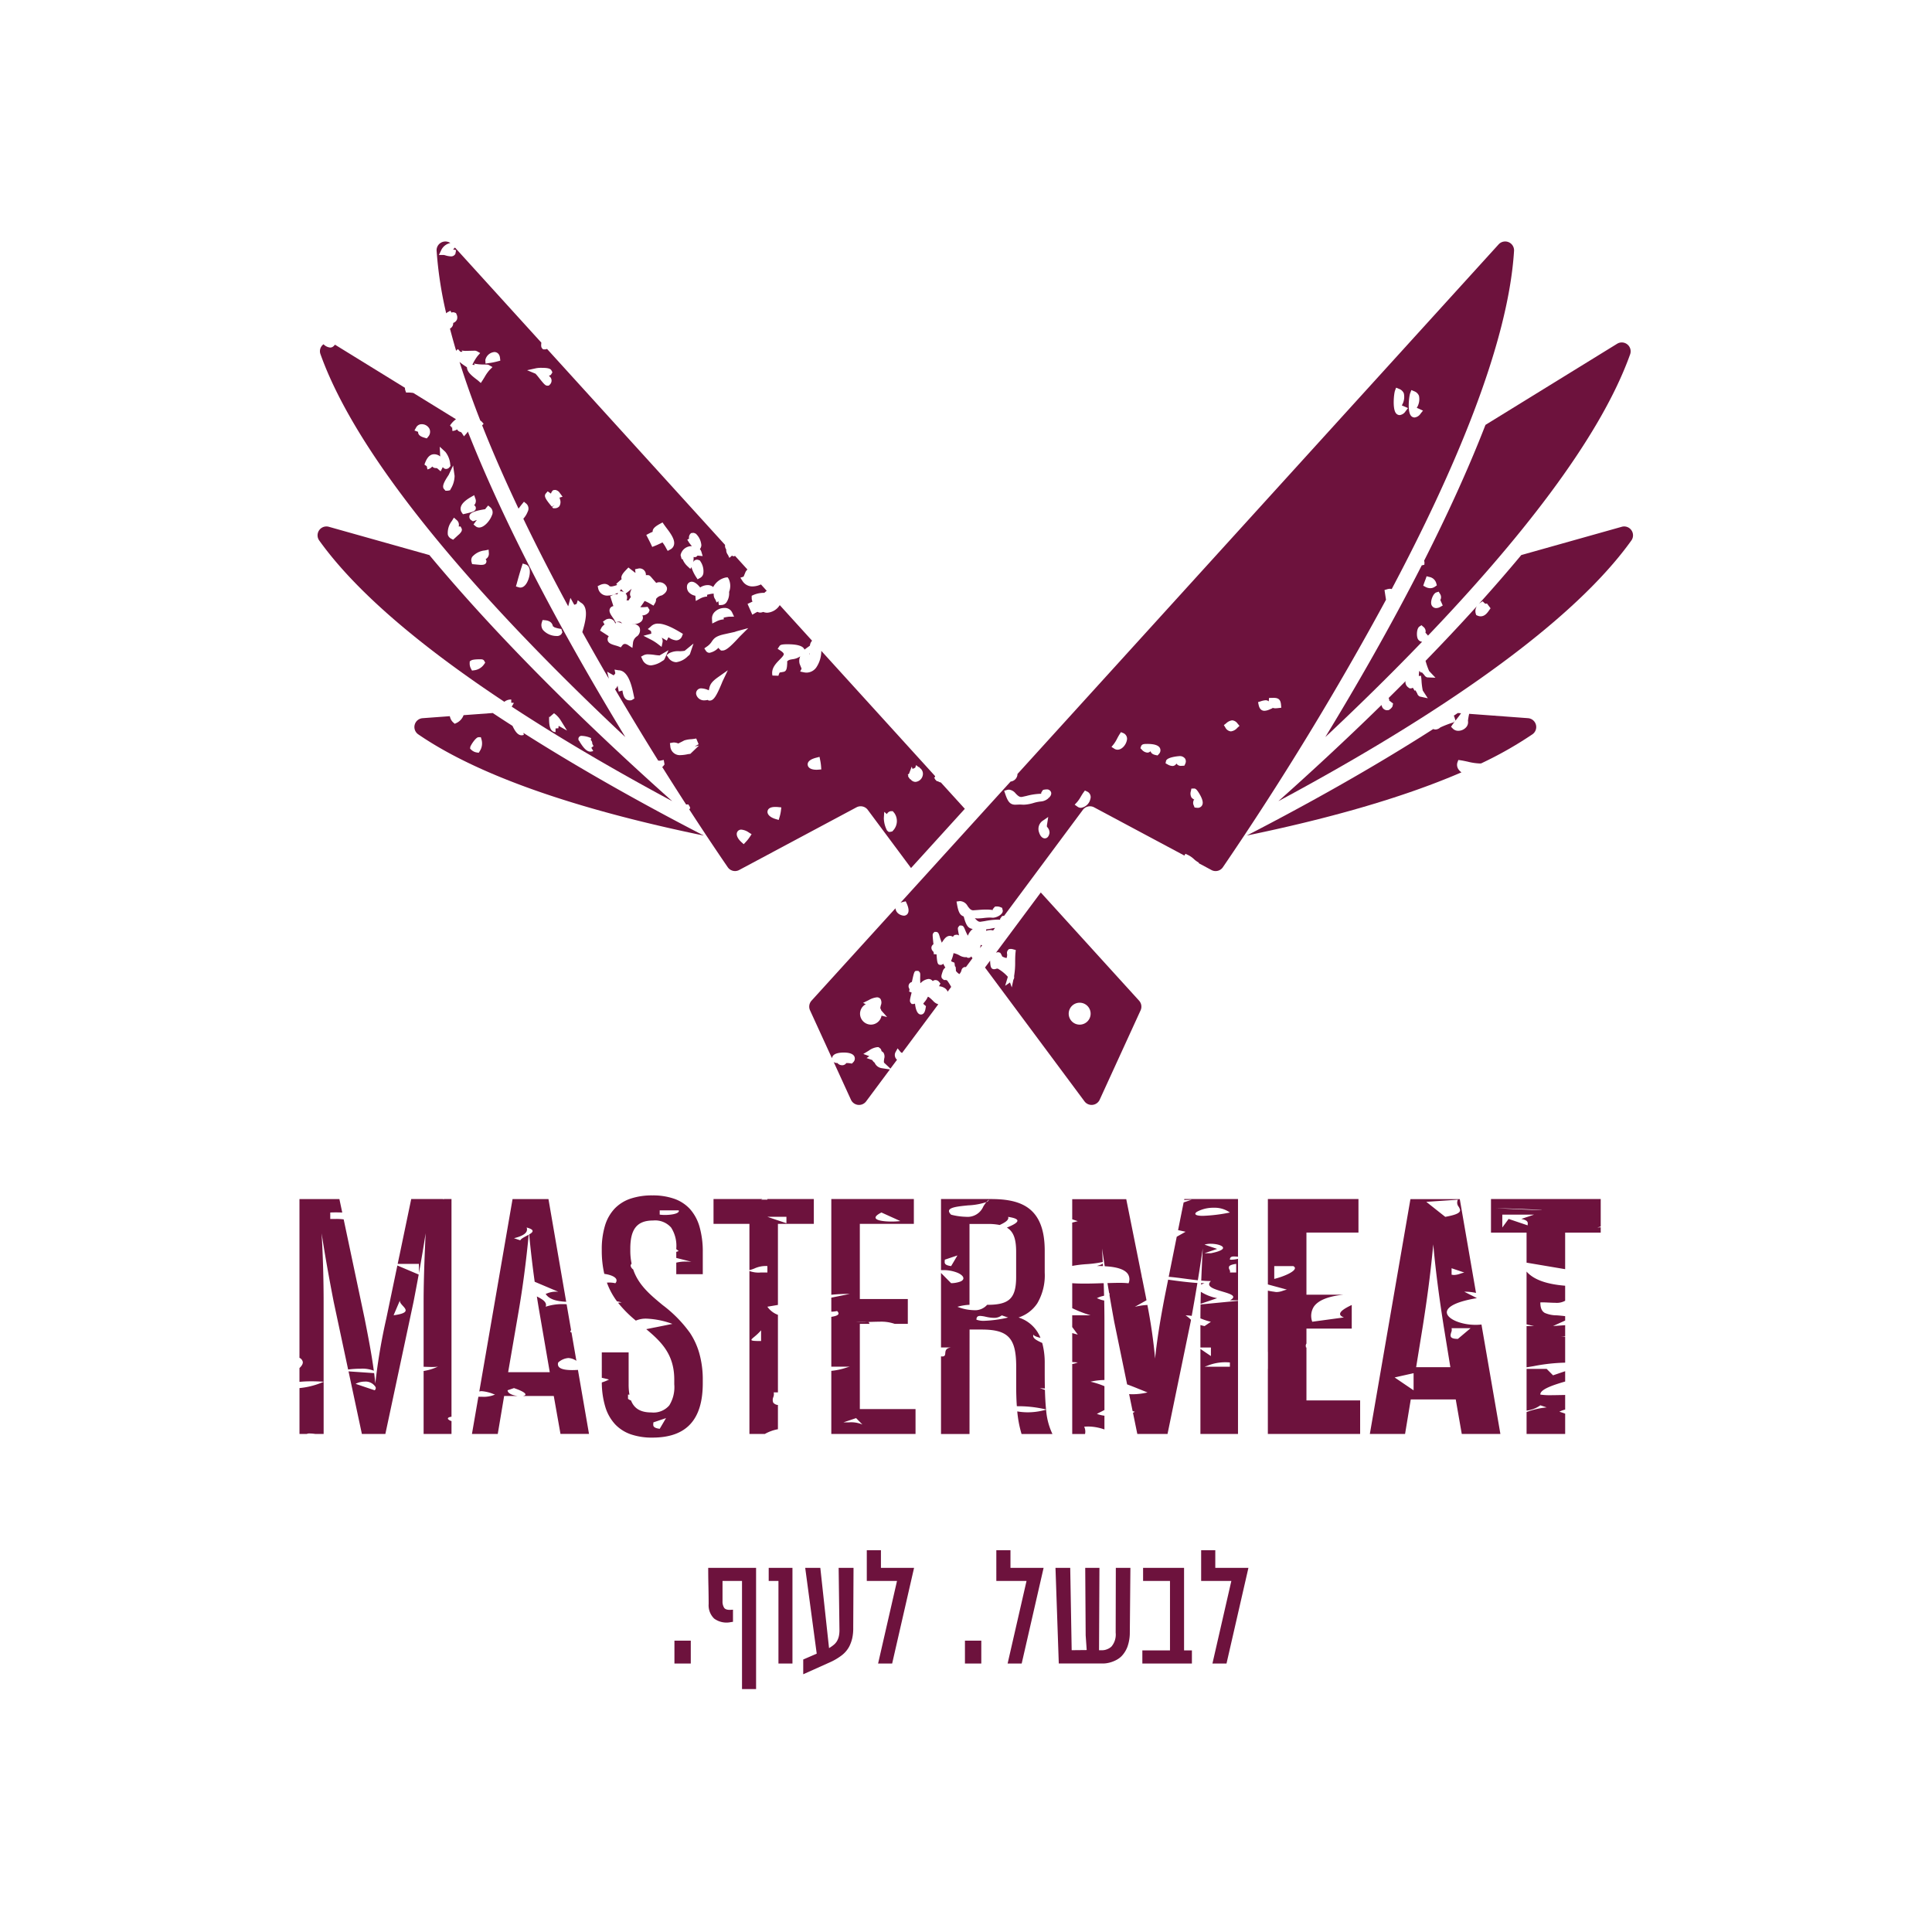 <svg xmlns="http://www.w3.org/2000/svg" xmlns:xlink="http://www.w3.org/1999/xlink" width="400" height="400" viewBox="0 0 400 400">
  <defs>
    <clipPath id="clip-mastermeat">
      <rect width="400" height="400"/>
    </clipPath>
  </defs>
  <g id="mastermeat" clip-path="url(#clip-mastermeat)">
    <g id="Group_56080" data-name="Group 56080" transform="translate(-138.312 -399)">
      <g id="Group_7673" data-name="Group 7673" transform="translate(200.313 449)">
        <g id="Group_186" data-name="Group 186" transform="translate(0 0)">
          <g id="Group_183" data-name="Group 183" transform="translate(0 0)">
            <g id="Group_187" data-name="Group 187">
              <path id="Path_308" data-name="Path 308" d="M444.037,631.238h0c-.239-.007-.489-.011-.743-.011-.168,0-.343,0-.519,0,.1-.034.2-.068.3-.1a3.3,3.3,0,0,0,.935-.4c.007.147.014.292.021.438l0,.066ZM525.4,619.258h0c5.894.294,8.7.4,9.353.4a.594.594,0,0,0,.151-.008c0-.046-4.716-.3-9.5-.392m1.309,1.33v2.661c.445-.592.881-1.186,1.3-1.761l.008-.01,2.215.748.08.026,1.643.556c0-.062.006-.125.013-.191.04-.4.085-.857-1.322-1.14l1.113-.376.109-.037.014,0c.457-.155.929-.314,1.394-.472Zm13.013,11.292h0l-2.6-.438-5.39-.91v-6.225H524.37v-6.946h22.718v5.7l-.438.118-.27.073c.244-.011.482-.023.708-.039v1.1h-7.364v7.573Zm-75.373,3.206h0c0-.109.008-.218.011-.328.231.01.466.018.7.024a4.277,4.277,0,0,0-.71.3Zm2.644-15.921a7.08,7.08,0,0,0-3.511.837c-.25.17-.36.331-.319.466.073.239.623.372,1.546.372a33.327,33.327,0,0,0,5.6-.691,5.416,5.416,0,0,0-3.315-.984m-.638,7.456a4.171,4.171,0,0,0-1.3.179c.9.307,1.758.6,2.619.883l-1.062.363-.033.012-.023.008c-.49.168-1,.342-1.5.513h1.321c1.659-.326,2.55-.727,2.512-1.13-.048-.488-1.375-.828-2.538-.828m5.263,4.165c-.842.108-1.321.284-1.467.54a.729.729,0,0,0,.079.65c.093.214.18.416.078.589h1.309Zm.37,7.546H470.31c.491-.266.718-.5.695-.723-.046-.443-1.106-.757-2.226-1.09-1.275-.378-2.594-.771-2.748-1.4-.058-.242.057-.5.352-.78-.608,0-1.263-.031-2-.093.09-2.35.209-4.689.313-6.668-.329,2.266-.661,4.425-1.017,6.6-.885-.091-1.788-.21-2.661-.327-1.186-.157-2.305-.307-3.374-.387l1.665-8.3.034-.019,1.795-1.008c-.589-.134-1.1-.245-1.554-.341l1.151-5.733c.544-.184,1.126-.38,1.7-.578-.481.04-.924.061-1.315.061-.095,0-.189,0-.28,0l.036-.183h11.116V629.31h0l-.051-.005c-.281-.029-.546-.057-.777-.057-.419,0-.847.078-.847.653a2.451,2.451,0,0,0,.322.019,6.2,6.2,0,0,0,1.357-.187v8.6Zm-7.746.72h0c.014-.809.034-1.644.059-2.483a9.686,9.686,0,0,0,3.378,1.315c-.756.258-1.523.519-2.265.771l-.024.008-1.147.39ZM531.735,652.2h0V643.66h.208c.215,0,.427,0,.652,0s.455,0,.684,0l-1.544-.351V632.377c1.448,1.651,4.061,2.609,7.989,2.93v3.114a3.574,3.574,0,0,1-2.063.421c-.436,0-.9-.025-1.318-.045h-.029c-.438-.022-.851-.043-1.238-.043-.182,0-.341,0-.488.014,0,1.127.284,1.8.921,2.17a6.252,6.252,0,0,0,2.516.5c.511.041,1.089.089,1.7.172v.906c-.937.423-1.757.795-2.507,1.136l2.209-.152.3-.02v2.278a6.855,6.855,0,0,1-1.2.106h1.2v5.372a38.153,38.153,0,0,0-6.472.711c-.5.083-1.008.171-1.517.251Zm-254.057,3h0v-2.844c.506-.484.732-.9.69-1.273a1.211,1.211,0,0,0-.69-.849v-32.87h8.267l.591,2.795c-.4-.023-.83-.035-1.276-.035-.386,0-.792.009-1.206.027v1.33h.056c.17,0,.346,0,.516,0,.2,0,.41,0,.619,0a10.918,10.918,0,0,1,1.587.092l4.323,20.462.081.411c.64,3.253,1.367,6.942,1.836,10.463a6.385,6.385,0,0,0-2.729-.421,19.9,19.9,0,0,0-2.589.169l-2.991-14.025c-1.087-5.6-1.9-10.24-2.5-14.172.269,4.438.416,9.5.416,14.241v16.48c-.6-.038-1.521-.083-2.537-.083a23.976,23.976,0,0,0-2.464.112Zm20.809-16.866-.029.068c-.427.992-.867,2.016-1.291,3.026,1.539-.208,2.324-.489,2.469-.889.119-.33-.209-.691-.558-1.073s-.7-.77-.591-1.133m-7.332,16.826a4.081,4.081,0,0,0-1.853.463c1.226.419,2.514.854,3.939,1.33a.559.559,0,0,0,.194-.659,2.41,2.41,0,0,0-2.28-1.134m4.309,10.834H290.6l-2.762-12.953,3.951.27,1.349.092c.1.758.177,1.488.241,2.17a121.454,121.454,0,0,1,2.293-13.547l2.274-10.907c1.557.662,3,1.274,4.416,1.872-.324,1.775-.671,3.617-1.062,5.633Zm13.685,0h-5.766V652.962a10.993,10.993,0,0,0,2.627-.759c.146-.058.261-.1.343-.132a10.6,10.6,0,0,1-1.183.058c-.361,0-.727-.012-1.049-.022h-.016c-.239-.008-.485-.016-.723-.019v-13.4c0-4.68.215-9.8.417-14.241-.379,2.5-.832,5.191-1.385,8.237v-1.9h-4.4l.377-1.81.1.043-.091-.061,2.417-11.6h6.557c.094.039.2.084.293.126a.391.391,0,0,1-.158-.126h1.645v45.075c-.525.066-.687.2-.731.3a.2.2,0,0,0,.038.208,1.389,1.389,0,0,0,.694.385v2.661Zm65.411-44.953h0c1.167.4,2.419.822,3.939,1.329v-1.33Zm-1.31,23.5h0a11.03,11.03,0,0,1-1.406,1.347c-.38.318-.632.529-.585.661.058.161.542.212,1.991.212Zm.8,21.456h-3.213V632.26a5.469,5.469,0,0,0,2.321.312c.225,0,.457,0,.68-.005h.005c.233,0,.475,0,.714,0v-1.331c-.125-.007-.251-.01-.376-.01a5.551,5.551,0,0,0-2.28.5,6.848,6.848,0,0,1-1.064.356V622.5h-7.433v-5.141H373.55l-.276.115-.025.01h1.309c0-.045,0-.088,0-.126h9.614V622.5h-7.433v16.783l-2.186.37a4.61,4.61,0,0,0,2.186,1.682v16.054h-.877a1.709,1.709,0,0,1-.077.981,1.46,1.46,0,0,0-.014,1.141,1.368,1.368,0,0,0,.967.489v5.017a8.707,8.707,0,0,0-2.693.971m24.127-45.842c-.876.44-1.283.817-1.211,1.123.132.554,1.8.752,3.312.752a14.791,14.791,0,0,0,1.813-.1l-1.81-.82-.04-.018-2.063-.933m-5.248,22.615h0c.449.043.951.064,1.535.064.281,0,.582-.005.918-.015-.812-.012-1.639-.031-2.439-.049Zm-1.44,20.829a5.917,5.917,0,0,1,2.749.451c-.325-.323-.645-.651-.955-.969l-.354-.361-1.336.451-.011,0q-.64.215-1.281.433l.079,0h.019c.155,0,.31,0,.474,0,.2,0,.408,0,.616,0m13.737,2.4H387.79V652.933a14.223,14.223,0,0,0,3.136-.672c.32-.1.573-.171.7-.191H387.79V641.752c.667-.109,1.364-.264,1.474-.6.055-.167-.035-.366-.273-.605a6.764,6.764,0,0,1-1.2.136v-2.906l1.4-.282.632-.128,1.8-.363h-.04a34.3,34.3,0,0,0-3.792.175V617.361h17.09V622.5H393.695v15.561h9.935V643.2h-2.724a8.493,8.493,0,0,0-3.118-.444c-.533,0-1.091.018-1.632.035h-.015l-.582.018a.066.066,0,0,0-.006-.029.05.05,0,0,1-.005-.021l-.047.016a.966.966,0,0,1-.117.034h.176a.878.878,0,0,0,.166.391h-2.03V660.85h11.532v5.14Zm15.238-48.5a2.536,2.536,0,0,0-.574.5,13.982,13.982,0,0,1-3.762.672c-1.912.19-3.718.369-3.949,1.029-.086.246.051.538.418.9a13.509,13.509,0,0,0,3.078.437,3.541,3.541,0,0,0,3.58-2.105,6.461,6.461,0,0,1,.634-.929,1.082,1.082,0,0,0,.574-.5m-6.556,11.531-.7.239-.013,0c-.623.211-1.267.429-1.9.64,0,.082-.007.165-.015.245-.041.46-.081.9,1.323,1.086.375-.624.747-1.257,1.107-1.87l.006-.01Zm2.5-6.516v16.74a10.42,10.42,0,0,0-2.5.412,9.932,9.932,0,0,0,3.373.7,3.334,3.334,0,0,0,2.778-1.11h.1c2.321,0,3.745-.375,4.62-1.216.889-.856,1.285-2.259,1.285-4.551v-5.21c0-2.718-.575-4.215-1.923-5.006,1.112-.465,2.241-1,2.184-1.458-.04-.327-.671-.577-1.925-.766.254.647-.685,1.19-1.737,1.681a12.136,12.136,0,0,0-2.5-.216Zm2.2,19.039c-.528,0-.764.241-.764.783a4.36,4.36,0,0,0,1.615.231,25.387,25.387,0,0,0,4.942-.679c-.483-.163-.9-.306-1.31-.449a2.572,2.572,0,0,1-1.657.515,7.8,7.8,0,0,1-1.545-.2l-.147-.031a6.205,6.205,0,0,0-1.134-.169m-2.2,24.45h-5.9V649.934a2.026,2.026,0,0,0,.261.019c.565,0,.592-.321.624-.695.039-.46.087-1.032,1.207-1.173h-2.092V632.664l.781.79c.4.41.864.874,1.31,1.327a5.651,5.651,0,0,0,1.955-.353c.391-.174.594-.407.589-.671-.008-.384-.46-.806-1.206-1.129a7.809,7.809,0,0,0-3.016-.553c-.136,0-.275,0-.413.008V617.361H420.72c2.455,0,5.563.208,7.816,1.832,2.314,1.668,3.439,4.568,3.439,8.866v4.516a11.44,11.44,0,0,1-1.537,6.374,7.372,7.372,0,0,1-3.882,2.935,7.18,7.18,0,0,1,4.54,4.218c-.923-.228-1.382-.443-1.445-.678a.579.579,0,0,0-.034.464c.172.478.969.871,1.842,1.265a15.687,15.687,0,0,1,.516,4.247v1.946c0,1.185.012,2.278.035,3.246l-1.05-.09c.178.06.374.133.582.21l.011,0c.149.056.3.112.465.17.044,1.613.121,2.937.237,4.047a24.426,24.426,0,0,0-5.762-.672l-.291-.012c-.087-1.216-.132-2.58-.132-4.053v-4.1c0-3.117-.446-4.932-1.493-6.07s-2.752-1.641-5.662-1.641h-2.5Zm17.159,0H427.18v0a23.75,23.75,0,0,1-.889-4.679,13.25,13.25,0,0,0,2.2.188h.005a13.7,13.7,0,0,0,3.764-.548,14.032,14.032,0,0,0,1.316,5.042Zm6.753,0H437.67V651.528a4.927,4.927,0,0,0,1.155-.341l-1.155-.079v-5.993c.133.035.265.072.405.112h0c.235.067.477.136.747.2l-.19-.259c-.314-.428-.638-.871-.965-1.307v-2.432h3.784l-.1-.033a25.3,25.3,0,0,1-3.681-1.44v-5.17c.732.054,1.566.08,2.549.08,1.218,0,2.481-.039,3.777-.084l.048,0,.142,0c.033.914.059,1.76.081,2.585-.1.031-.2.06-.307.09l-.016,0a4.824,4.824,0,0,0-1.171.433c.125.042.249.093.38.145a4.385,4.385,0,0,0,1.137.334c.033,1.518.049,2.965.049,4.426v12.035a13.231,13.231,0,0,0-2.886.349,16.706,16.706,0,0,1,2.886.931v4.931c-.58.295-1.077.547-1.565.8a6.964,6.964,0,0,0,1.565.38v2.848a10.339,10.339,0,0,0-3.294-.613c-.291,0-.594.015-.9.044a2.278,2.278,0,0,1,.178,1.5m17.077,0h-6.253l-.9-4.387a3,3,0,0,0,.384-.222c-.169-.041-.317-.08-.455-.119l-.726-3.525c.247.019.5.03.766.03a13.834,13.834,0,0,0,3.044-.376c-.556-.219-1.081-.433-1.59-.64l-.011,0c-.92-.374-1.79-.728-2.624-1.023l-2.678-13c-.364-2-.679-3.778-.962-5.424v-.5a.42.42,0,0,1-.069.092c-.136-.793-.253-1.494-.36-2.141.768-.025,1.654-.052,2.447-.052a16.318,16.318,0,0,1,1.921.088,2.035,2.035,0,0,0-.132-1.9c-.639-.958-2.252-1.5-4.8-1.624-.191-1.232-.371-2.435-.551-3.68.065,1.243.106,2.055.142,2.8a24.488,24.488,0,0,1-3.4.447,25.32,25.32,0,0,0-2.928.362v-8.97l1.155-.293-.5-.167-.652-.218v-4.173h11.186l3.228,16.084c-.042,0-.086,0-.134.005l.146.051.79,3.937.164.857-.357.2-.048.027c-.66.372-1.342.755-2.015,1.133a13.642,13.642,0,0,1,2.381-.373l.22-.024a111,111,0,0,1,1.6,11.1c.447-4.538,1.364-9.547,2.015-12.921l.684-3.407c1.954.274,4.031.552,6.061.685-.351,2.127-.726,4.292-1.18,6.814a7.566,7.566,0,0,0-1.273-.1,5.717,5.717,0,0,1,.98.771l.148.137-.069.384Zm11.9-14.848a9.82,9.82,0,0,0-3.659.726c-.2.07-.384.138-.577.2h5.249v-.883c-.346-.03-.687-.045-1.012-.045m2.691,14.848h-7.781v-17.6q.419.281.834.564l.02.014c.431.292.875.594,1.321.893v-1.771h-2.175v-4.651c.255.079.542.153.853.219l.455-.307,0,0c.282-.191.574-.389.864-.581a13.183,13.183,0,0,1-1.92-.615l-.02-.007-.233-.089c0-.958.014-1.929.031-2.884,2.558-.25,5.142-.5,7.64-.736l.109-.01Zm7.506-34.758h0v2.659c2.04-.513,4.2-1.473,4.277-2.192.02-.182-.1-.34-.35-.467Zm17.782,34.758H478.172V652.516h.015v-3.549l0,.012c0,.011-.007.021-.012.031V636.324a12.945,12.945,0,0,0,1.324.229,2.372,2.372,0,0,0,.531.061,4.053,4.053,0,0,0,1.27-.267c.256-.083.522-.169.818-.235-1.141-.311-2.394-.651-3.942-1.069V618.369h.015l-.015-.01v-1h18.757v6.946H486.162V637.16h7.694c-3.191.329-5.266,1.169-6.168,2.494a3.555,3.555,0,0,0-.327,3.108l3.113-.421.153-.021,3.291-.446c-.515-.194-.782-.432-.792-.7-.019-.494.771-1.109,2.415-1.88v4.886h-9.378v3.1a.763.763,0,0,0-.123.62,1.894,1.894,0,0,1,.013.193h.11v10.958h11.115v6.946Zm42.447,0h-7.989v-4.536a16.043,16.043,0,0,1,4.162-.961l-.66-.22-.649-.215a6.115,6.115,0,0,1-2.853,1.1v-8.637H535.9c.29.289.581.583.863.868l0,0,.456.461,2.507-.852v2.137c-2.6.75-5.239,1.659-5.136,2.705a13.572,13.572,0,0,0,2.153.124c.573,0,1.187-.013,1.836-.026l.078,0c.36-.007.713-.015,1.069-.021v3.028l-.026.008a4.809,4.809,0,0,0-1.172.432c.421.115.824.261,1.2.4v4.207Zm-260.544,0h-1.5v-9.5a16.215,16.215,0,0,0,5-1.3v10.8h-1.718a8.78,8.78,0,0,0-1.162-.1,1.349,1.349,0,0,0-.62.1m39.555,0h-5.349l1.332-7.706h.077c.2,0,.411,0,.621,0a5.892,5.892,0,0,0,2.74-.451l-.328-.115-.007,0a8.168,8.168,0,0,0-2.414-.588,1.751,1.751,0,0,0-.5.065l6.886-39.837h7.434L332.9,638.63c-2.263-.105-3.613-.623-4.251-1.629.1-.033.193-.068.287-.1a4.88,4.88,0,0,1,1.845-.366c.155,0,.318.007.485.02l-1.753-.741-.726-.308-2.408-1.019c-.437-3.129-.821-6.425-1.144-9.795.349-.2.745-.472.709-.742s-.438-.484-1.235-.7a1.031,1.031,0,0,1-.037.874c-.294.551-1.162,1-2.58,1.345.312.109.618.211.941.319l.008,0,.359.121c.116-.3.7-.608,1.259-.905l0,0c.162-.085.328-.174.482-.26-.54,5.638-1.229,10.858-2.105,15.961l-2.154,12.5H329.5l-2.153-12.5c-.181-1.051-.355-2.119-.519-3.174,1.081.533,2.2,1.182,1.821,2.125a10.872,10.872,0,0,1,3.483-.542c.282,0,.57.009.856.029l.93,5.383a.312.312,0,0,0-.145.215.32.32,0,0,0,.112.237l.054-.012.053-.012,1.021,5.9a3.285,3.285,0,0,0-1.649-.578,3.543,3.543,0,0,0-2.1.908.92.92,0,0,0,.074.872c.342.479,1.287.721,2.807.721h0c.361,0,.761-.014,1.188-.041l2.291,13.251h-5.905l-1.39-7.849H323.9c.351-.051.552-.159.566-.306.018-.188-.268-.611-2.375-1.332l-.5.171c-.268.092-.544.187-.82.276,0,.666,1.061,1.078,2.114,1.191h-2.831l-1.32,7.849Zm198.789-48.5h0c-1.054.072-2.119.144-3.149.212l-3.4.229.8.637c.97.769,2.07,1.641,3.125,2.471,1.87-.337,2.8-.687,3.012-1.139.139-.295-.038-.609-.226-.942a1.326,1.326,0,0,1-.169-1.469m-1.308,14.192v1.331a2.423,2.423,0,0,0,.534.061,4.01,4.01,0,0,0,1.272-.27c.257-.084.524-.171.824-.238l-.77-.259-.5-.168c-.42-.142-.9-.3-1.361-.457m0,12.409a1.393,1.393,0,0,1-.082.872c-.1.352-.213.715-.021.972s.65.374,1.411.374c1.026-.864,1.862-1.569,2.631-2.219Zm-3.795-17.348h0c-.607,6.607-1.394,12.018-2.154,16.881l-1.389,8.545h7.086l-1.39-8.545c-.76-4.867-1.547-10.281-2.153-16.881Zm-4.07,26.666c-1.163.26-2.54.567-3.927.882,1.44.979,2.658,1.807,3.927,2.662Zm17.965,12.586h-7.989l-1.251-7.155h-9.309l-1.181,7.155h-7.294l1.179-6.823h0l0,0,7.226-41.8H517.91L521.27,636.8a10.079,10.079,0,0,0-2.424-.25c.451.23.907.462,1.349.686l.006,0,.036.018q.612.311,1.218.619v0c-5.556.943-6.284,2.295-6.223,3.017.111,1.318,2.948,2.517,5.953,2.518a10.334,10.334,0,0,0,1.215-.07l3.914,22.642ZM352.261,619.706h0v.882a8.287,8.287,0,0,0,1.1.068c1.145,0,2.513-.2,2.808-.65a.3.3,0,0,0,.027-.3Zm1.308,43.007c-.579.2-1.188.4-1.726.587l-.049.016-.844.285c0,.08-.007.161-.013.239-.04.466-.077.906,1.324,1.092.427-.712.845-1.426,1.308-2.219m-2.807,4.042a13.508,13.508,0,0,1-4.449-.67,8.162,8.162,0,0,1-3.264-2.07,9.2,9.2,0,0,1-2.029-3.555,17.711,17.711,0,0,1-.745-5.128,9.1,9.1,0,0,0,1.491-.6c-.518-.141-1.02-.262-1.494-.36V652.1l.185-.028c-.04,0-.1.012-.185.026v-2.987h5.557v6.6A12.119,12.119,0,0,0,346,657.87c-.109-.009-.208-.019-.3-.032v.882a1.857,1.857,0,0,0,.623.346c.659,1.691,2,2.479,4.228,2.479a4.307,4.307,0,0,0,3.691-1.459,7.143,7.143,0,0,0,1.034-4.377v-.973c0-5.176-2.629-7.788-5.8-10.435l1.6-.323.209-.042.024,0c1.174-.236,2.387-.481,3.58-.725a17.531,17.531,0,0,0-5.367-1.089,5.263,5.263,0,0,0-2.2.408,24.847,24.847,0,0,1-3.686-3.7c.256-.022.509-.04.754-.054a6.65,6.65,0,0,0-.976-.239,15.023,15.023,0,0,1-2.083-3.869c.166-.013.329-.02.484-.02a5.554,5.554,0,0,1,1.253.142.763.763,0,0,0,.223-.79c-.2-.526-1.154-.965-2.5-1.146a21.237,21.237,0,0,1-.524-4.855v-.139a16.827,16.827,0,0,1,.672-5.011,8.885,8.885,0,0,1,1.994-3.507,8.171,8.171,0,0,1,3.284-2.061,13.94,13.94,0,0,1,4.541-.674,13.364,13.364,0,0,1,4.471.683A8.043,8.043,0,0,1,358.5,619.4a9.336,9.336,0,0,1,2,3.672,18.665,18.665,0,0,1,.68,5.333v4.515h-5.488v-2.391a8.062,8.062,0,0,1,2.041-.221c.338,0,.7.013,1.091.039-.945-.242-1.864-.474-3.132-.795V628.3c.19-.065.355-.12.5-.168-.152-.128-.322-.262-.5-.4v-.092a7,7,0,0,0-1.068-4.377,4.393,4.393,0,0,0-3.725-1.459c-3.311,0-4.724,1.745-4.724,5.835v.417a12.837,12.837,0,0,0,.271,2.689.558.558,0,0,0-.2.427,1.185,1.185,0,0,0,.525.765c1.095,3.238,3.537,5.257,6.122,7.393a26.536,26.536,0,0,1,5.64,5.748,15.065,15.065,0,0,1,1.912,4.162,20.052,20.052,0,0,1,.733,5.632v.625c0,7.573-3.409,11.255-10.421,11.255" transform="translate(-277.678 -419.112)" fill="#6d123d"/>
              <path id="Path_309" data-name="Path 309" d="M528.148,521.666l0-.015-.164-.011Z" transform="translate(-396.247 -374.131)" fill="#6d123d"/>
              <path id="Path_310" data-name="Path 310" d="M518.439,536.648l-.108-.045.1.055Z" transform="translate(-391.676 -381.219)" fill="#6d123d"/>
              <path id="Path_311" data-name="Path 311" d="M521.321,351.618a1.318,1.318,0,0,1-.008.208,1.6,1.6,0,0,1-1.409,1.35l-22.781,25.077a4.893,4.893,0,0,1,.555-.168l.515-.116.216.481c.417.928.48,1.625.193,2.068a.928.928,0,0,1-.8.425,2.1,2.1,0,0,1-1.111-.417,1.555,1.555,0,0,1-.623-1.111l-17.376,19.125a1.844,1.844,0,0,0-.31,2.005l4.54,9.918A1.1,1.1,0,0,1,483.1,410c.406-.626,1.6-.719,2.274-.719.838,0,1.9.149,2.206.857a1.049,1.049,0,0,1-.294,1.185l-.231.246-.335-.052a4.923,4.923,0,0,0-.809-.063h-.023a.971.971,0,0,1-.876.451,1.229,1.229,0,0,1-.965-.455h-.071a1.211,1.211,0,0,1-.693-.2l3.57,7.805a1.839,1.839,0,0,0,3.1.391l4.961-6.668-1.711-.265a1.884,1.884,0,0,1-1.447-1.126,1.906,1.906,0,0,1-.5-.555l-1.166-.406.566-.395-1.245-.455,1.144-.694a3.711,3.711,0,0,1,1.718-.715h.3l.388.3a.9.9,0,0,1,.213.507l.384.288a1.538,1.538,0,0,1,.175,1.286c-.037.261-.108.749,0,.857l1.293,1.207,1.368-1.837a1.283,1.283,0,0,1-.339-1.528l.458-.835.6.738a.871.871,0,0,0,.325.213l7.5-10.079a2.28,2.28,0,0,1-1.092-.712c-.249-.246-.842-.831-1.069-.846a4.256,4.256,0,0,1-.69,1.088,2.675,2.675,0,0,0-.265.369c.015,0,.082.093.276.257l.283.235-.063.365c-.075.444-.231,1.368-.981,1.368-.846,0-1.133-1.383-1.226-2.27a.681.681,0,0,1-.365.1h-.313l-.212-.261c-.232-.294-.216-.5.194-2.117l-.548-.224.037-.07a.6.6,0,0,0-.008-.578.9.9,0,0,1,.571-1.316c.5-2.3.529-2.3,1.07-2.3h.272l.194.194c.212.216.2.422.19.966a12.226,12.226,0,0,0,.026,1.394l.126-.1a2.687,2.687,0,0,1,1.54-.775,1.065,1.065,0,0,1,.9.444.833.833,0,0,1,.577-.22.957.957,0,0,1,.742.384l.276.328s-.258.5-.291.566a2.488,2.488,0,0,1,1.3.469,1.568,1.568,0,0,1,.485.652h0l.731-.984a11.582,11.582,0,0,0-.831-1.32.537.537,0,0,0-.362-.1l-.324-.011-.373-.317c-.246-.358-.134-.69.171-1.581a1.452,1.452,0,0,1,.514-.671,7.4,7.4,0,0,1-.447-.809.639.639,0,0,1-.526.254c-.637,0-.72-.306-.857-2.181l-.589-.045.011-.071a.609.609,0,0,0-.191-.559.988.988,0,0,1-.276-.85.958.958,0,0,1,.41-.573c-.224-2.084-.212-2.1.012-2.345l.19-.213.29,0c.5,0,.619.388.783.925a11.317,11.317,0,0,0,.455,1.312c.03-.049.064-.1.09-.142.373-.566.832-1.267,1.569-1.267a1.116,1.116,0,0,1,.638.2.89.89,0,0,1,.123-.164l.191-.208.432-.067a1,1,0,0,1,.519.15c-.31-1.532-.28-1.57-.082-1.815l.2-.239h.309c.455,0,.589.321.813.857a11.346,11.346,0,0,0,.582,1.242c.026-.052.056-.1.078-.153a3.066,3.066,0,0,1,.947-1.234c-.909-.127-1.327-.619-1.808-2.329l-.071-.265c-.737-.249-1.084-.838-1.368-2.426l-.116-.656.686-.093A1.882,1.882,0,0,1,511,378.938c.4.555.678.894,1.182.894l.816-.059c.6-.048,1.215-.093,1.823-.093a8.542,8.542,0,0,1,1.4.1l-.011-.171.328-.4.183-.168h.25a1.918,1.918,0,0,1,.779.116l.4.164.141.6c0,.839-1.36,1.45-2.069,1.45-.324-.026-.481-.034-.641-.034a11.337,11.337,0,0,0-1.227.089,12.368,12.368,0,0,1-1.312.093,4.622,4.622,0,0,1-.544-.059c.406.462.694.75,1.122.75l.939-.142a15.3,15.3,0,0,1,2.624-.305c.19,0,.376.007.567.022l-.03-.179.3-.421.16-.172.239-.026.142-.011,16.351-22a1.836,1.836,0,0,1,2.232-.492l18.748,10.018.208-.376.545.257a5.036,5.036,0,0,1,1.23.857,4.389,4.389,0,0,0,.783.593l.149.086.119.2,2.616,1.4a1.821,1.821,0,0,0,2.311-.6,637.639,637.639,0,0,0,33.776-55.383l-.309-2.012.537-.16a2.222,2.222,0,0,1,.645-.1,1.734,1.734,0,0,1,.309.06c12.672-23.9,24.122-50.437,25.33-70.053a1.838,1.838,0,0,0-3.2-1.308Zm-28.137,50.03A2.242,2.242,0,0,1,491,403.5a2.268,2.268,0,0,1-2.266-2.27,2.24,2.24,0,0,1,1.189-1.957l-.563-.272,1.186-.585a4.166,4.166,0,0,1,1.677-.567.916.916,0,0,1,.742.332,1.493,1.493,0,0,1,.071,1.334,4.892,4.892,0,0,0-.112.585,2.1,2.1,0,0,1,.217.481l1.2,1.349Zm33.825-36.709c-.514,0-.959-.447-1.193-1.2a2.074,2.074,0,0,1,.653-2.393l1.226-.839-.227,1.469a1.608,1.608,0,0,0-.033.57,1.706,1.706,0,0,1,.529,1.286c-.2,1.014-.734,1.1-.954,1.1m.786-8.356-.193-.194.171.216a2.668,2.668,0,0,1-1.442.689,8.013,8.013,0,0,0-1.684.325,8.01,8.01,0,0,1-2.039.358s-.626-.033-.768-.033c-.2,0-.936.033-.936.033-1.159,0-1.592-.694-2.117-2.248l-.213-.634.73-.216.265-.022a2.052,2.052,0,0,1,1.394.809c.421.428.727.708,1.133.708a1.074,1.074,0,0,0,.235-.026l.88-.194a12.928,12.928,0,0,1,2.922-.443l.127,0-.041-.179.268-.447.153-.186.238-.041a2.541,2.541,0,0,1,.458-.045.893.893,0,0,1,.932.537c.1.272.1.708-.474,1.23m8.629.186a2.342,2.342,0,0,1-1.953,1.856,1.2,1.2,0,0,1-.7-.227l-.6-.425.5-.533a6.975,6.975,0,0,0,.764-1.115c.179-.3.358-.6.544-.857l.313-.428.477.224a1.257,1.257,0,0,1,.66,1.506m7.54-12.1c-.178.909-1.006,1.92-1.915,1.92a1.2,1.2,0,0,1-.652-.19l-.611-.388.462-.563a7.184,7.184,0,0,0,.719-1.182c.164-.306.32-.6.492-.864l.287-.448.492.2a1.27,1.27,0,0,1,.726,1.517m6.62,2.825-.25.283-.365-.074c-.634-.13-.947-.358-1.1-.805a.884.884,0,0,1-.66.294,1.685,1.685,0,0,1-1.144-.622l-.291-.295.138-.4c.179-.484.7-.484,1.312-.484,1.461,0,2.341.3,2.613.9a1.076,1.076,0,0,1-.25,1.2m5.453,2.065-.16.339-.623.037a1.1,1.1,0,0,1-1.029-.481.968.968,0,0,1-.123.19.9.9,0,0,1-.709.317,2.139,2.139,0,0,1-.988-.321l-.428-.234.1-.485c.2-.831,2.71-1,2.736-1a1.332,1.332,0,0,1,1.215.522,1.112,1.112,0,0,1,0,1.118m3.5,8.573a1,1,0,0,1-.921.492l-.247-.019-.376-.052-.134-.358a1.255,1.255,0,0,1,.075-1.338h-.157l-.387-.32a1.673,1.673,0,0,1-.153-1.387l.105-.514.529-.008c.246,0,.5,0,1.2,1.215.8,1.39.655,1.971.469,2.288m7.3-16.06a2.083,2.083,0,0,1-1.32.723,1.442,1.442,0,0,1-1.152-.8l-.309-.5.462-.354a2.2,2.2,0,0,1,1.272-.63,1.524,1.524,0,0,1,1.1.664l.406.473Zm8.483-4.1a5.118,5.118,0,0,1-.627.045,1.768,1.768,0,0,1-.592-.112l.037.093-.57.242a2.949,2.949,0,0,1-1.1.295c-.629,0-1.039-.41-1.211-1.219l-.119-.578.563-.171a3.652,3.652,0,0,1,1.009-.216,1.01,1.01,0,0,1,.653.235c0-.041-.008-.093,0-.131l.041-.581.939-.018c1.044,0,1.45.369,1.547,1.42l.056.627Zm26.359-61.458a1.692,1.692,0,0,1-1.222.8h0a.98.98,0,0,1-.813-.451c-.689-.984-.376-4-.156-4.6l.228-.626.622.253a1.67,1.67,0,0,1,.977.913,3.336,3.336,0,0,1-.417,2.5c.174.071,1.285.555,1.285.555Zm3.094.514a1.72,1.72,0,0,1-1.226.779.977.977,0,0,1-.82-.455c-.686-1-.317-4.007-.086-4.6l.242-.623.615.261a1.668,1.668,0,0,1,.954.932,3.311,3.311,0,0,1-.458,2.49c.183.071.362.149.544.231l.749.343Z" transform="translate(-372.673 -241.363)" fill="#6d123d"/>
              <path id="Path_312" data-name="Path 312" d="M732.034,428.429c.1-.127.183-.25.287-.38.3-.377.6-.757.865-1.149l-.667-.048c-.312.209-.634.41-.947.619.067-.018.131-.037.153-.041Z" transform="translate(-492.689 -329.23)" fill="#6d123d"/>
              <path id="Path_313" data-name="Path 313" d="M733.863,353.53l-20.8,5.852c-2.874,3.455-5.867,6.891-8.922,10.279a2.586,2.586,0,0,1,.488-.433l.436-.276.366.362a.387.387,0,0,0,.287.145.6.6,0,0,0,.235-.056l.753,1c-.082.1-.16.22-.25.343-.38.555-.909,1.32-1.807,1.32a1.613,1.613,0,0,1-.645-.142l-.272-.119-.09-.283a1.848,1.848,0,0,1,.239-1.566c-3.484,3.858-7.056,7.648-10.638,11.331l.056.179a13.979,13.979,0,0,0,.69,1.931l1.308,1.382-1.685-.067a1,1,0,0,1-.634-.511c-.179-.19-.35-.38-.511-.57l-.126.123c-.022-.015-.343-.351-.388-.392a6.165,6.165,0,0,0-.1,1.006l-.026,0,.034.052.433-.056a9.964,9.964,0,0,1,.115,1.044,13.948,13.948,0,0,0,.258,2.02l1.043,1.606-1.659-.362a1,1,0,0,1-.541-.667c-.126-.208-.242-.417-.354-.626l-.153.1c-.022-.023-.339-.533-.4-.634a.677.677,0,0,1-.425.138h-.231l-.234-.168a1.406,1.406,0,0,1-.634-1.025.981.981,0,0,1,.037-.317q-1.767,1.778-3.526,3.511a.849.849,0,0,1,.119.276.994.994,0,0,1,0,.235l.813.622-.127.611a1.87,1.87,0,0,1-.619.649l-.152.1-.358.036a1.151,1.151,0,0,1-1.066-.838c-.026-.06-.048-.16-.074-.246-7.6,7.439-14.965,14.219-21.35,19.907,27.451-14.73,59.289-34.675,73.1-54a1.837,1.837,0,0,0-2.016-2.807" transform="translate(-460.1 -294.463)" fill="#6d123d"/>
              <path id="Path_314" data-name="Path 314" d="M345.543,431.363l-.131.063-.328.041c-.835,0-1.417-.946-1.89-1.953-1.372-.88-2.74-1.763-4.085-2.661l-6.042.444a2.88,2.88,0,0,1-1.447,1.606l-.387.179-.321-.287a2.172,2.172,0,0,1-.633-1.051l-.071-.235-5.617.414a1.836,1.836,0,0,0-.939,3.325c13.847,9.523,36.292,16.262,59.155,20.98-11.826-6.109-24.913-13.362-37.361-21.264Zm-9.117,3.362-.22.355-.417-.06a2.092,2.092,0,0,1-1.137-.567l-.235-.216.03-.32c.033-.3,1.125-2.054,1.711-2.054h.485l.134.47a2.916,2.916,0,0,1-.35,2.393" transform="translate(-299.088 -329.23)" fill="#6d123d"/>
              <path id="Path_315" data-name="Path 315" d="M549.622,509.929a1.038,1.038,0,0,1,.429-.116h.1l.369.116.123.2a3.2,3.2,0,0,1,.272.559l0,0a3.131,3.131,0,0,0,.9.329,1.637,1.637,0,0,0,.108-.884.909.909,0,0,1,.191-.757l.189-.208.4-.038a1.939,1.939,0,0,1,.5.086l.525.141-.052.541c-.059.581-.067,1.222-.074,1.875a16.566,16.566,0,0,1-.225,3.011.91.91,0,0,1-.145.727L552.9,517.1l-.369-1.025-1,.686.518-1.737a.828.828,0,0,0,.023-.138,8.343,8.343,0,0,0-2.062-1.67l-.119,0a.632.632,0,0,0-.258.041l-.108.041-.26.037c-.742,0-.787-.693-.847-1.651a.921.921,0,0,1,.016-.149l-1.078,1.446L568,540.749a1.84,1.84,0,0,0,3.1-.395l8.472-18.509a1.84,1.84,0,0,0-.313-2l-20.352-22.4Zm17.332,10.339a2.27,2.27,0,1,1-2.267,2.27,2.272,2.272,0,0,1,2.267-2.27" transform="translate(-405.425 -362.667)" fill="#6d123d"/>
              <path id="Path_316" data-name="Path 316" d="M701.684,326.254a1.658,1.658,0,0,1,.075.366l-.022.477-.466.115-.074.008c-6.516,12.8-13.594,25.088-19.971,35.561,6.407-6,13.265-12.695,20.049-19.743a1.078,1.078,0,0,1-.983-.842c-.176-.578-.138-1.934.439-2.315l.406-.268.369.321a1.2,1.2,0,0,1,.5.988.947.947,0,0,1-.052.227l.541.616c18.122-18.961,35.475-40.381,41.857-58.272a1.838,1.838,0,0,0-2.714-2.143l-27.25,16.791c-3.6,9.284-8,18.822-12.7,28.114m.3,5.439-.485-.257.175-.518c.056-.168.332-.883.332-.883l.19-.556.573.146a1.809,1.809,0,0,1,1.428,1.3l.119.436-.369.261a1.7,1.7,0,0,1-1,.328,2.1,2.1,0,0,1-.969-.261m3.049,4.133a1.712,1.712,0,0,1-.853.246h-.041a1.031,1.031,0,0,1-.991-.973c-.078-.686.421-2.065,1.073-2.273l.481-.153.261.432a1.231,1.231,0,0,1,.175,1.089.77.77,0,0,1-.1.194c.045.1.507,1.148.507,1.148Z" transform="translate(-468.839 -260.172)" fill="#6d123d"/>
              <path id="Path_317" data-name="Path 317" d="M404.518,378.735l-.1-.116c-.157-.186-.328-.369-.492-.548l-.048.2a1.092,1.092,0,0,1-.2.246l.474.044a1.9,1.9,0,0,1,.369.175" transform="translate(-337.363 -306.122)" fill="#6d123d"/>
              <path id="Path_318" data-name="Path 318" d="M288.583,282.155a1.017,1.017,0,0,1-.741.313,2.257,2.257,0,0,1-1.368-.682,1.763,1.763,0,0,0-.634,2.046c8.908,24.979,39.2,56.866,63.12,79.289-10.932-17.954-23.91-41.242-32.609-63.259a2.171,2.171,0,0,1-.239.354l-.556.634-.462-.7a.518.518,0,0,0-.328-.227.962.962,0,0,1-.634-.518,1.8,1.8,0,0,1-.981.328l-.04-.655-.037.007-.406-.485a4.753,4.753,0,0,1,1.23-1.289l-8.826-5.438a8.213,8.213,0,0,0-.943-.093h-.566l-.194-.559c-.018-.138-.033-.283-.045-.425l-14.472-8.92Zm31.443,44.126a.632.632,0,0,1,.16.6c-.13.585-.764.585-1.226.585l-1.722-.16-.119-.421a1.34,1.34,0,0,1,.141-1.088,4.014,4.014,0,0,1,2.621-1.324l.775-.164.052.783a1.261,1.261,0,0,1-.682,1.193m11.644,13.09.156-.492.515.045c1.353.12,1.543.9,1.636,1.275l.082.012.205.164a5.619,5.619,0,0,0,1.055.287l.4.063.209.7-.212.373a1.168,1.168,0,0,1-1,.384,3.785,3.785,0,0,1-2.788-1.226,1.71,1.71,0,0,1-.257-1.58m-5.188-8.058c.324-1.185.659-2.371,1.036-3.537l.194-.6.607.19c.332.1,1.066.514.82,2.121-.163,1.07-.809,2.665-1.908,2.665h-.1l-.224-.048-.6-.186Zm-6.541-15.39c.07-.085.13-.175.2-.265l.417-.5.5.425a1.394,1.394,0,0,1,.25,1.678c-.376,1.028-1.558,2.46-2.621,2.46h0a1.085,1.085,0,0,1-.689-.238l-.477-.388.362-.5c.112-.149.231-.29.343-.44-.179.06-.358.123-.541.183l-.287.09-.25-.161a.875.875,0,0,1-.47-.936c.06-.309.175-.887,2.829-1.334Zm-5.051-.4c.212-.917,1.293-1.64,2.091-2.107l.682-.395.26.745a1.268,1.268,0,0,1-.272,1.346.627.627,0,0,1,.35.518c.06.593-.518.786-.984.94,0,0-1.044.264-1.253.309l-.425.089-.242-.357a1.36,1.36,0,0,1-.209-1.088m-.432,3.984h.392l.212.41c.2.462-.164.843-.48,1.178-.261.22-.458.406-.652.585l-.622.567-.4-.209a1.325,1.325,0,0,1-.7-.858,4.016,4.016,0,0,1,.842-2.821l.422-.686.6.525a1.27,1.27,0,0,1,.384,1.308m-1.151-12.62.306,2.147a5.288,5.288,0,0,1-.8,2.7l-.138.268-.366.082-.2.015h-.388l-.376-.436c-.238-.448-.145-1.074,1.036-2.818Zm-2.863-2.009.2.12c-.007-.127-.022-.224-.029-.354L310.536,303l1.167,1.073a4.793,4.793,0,0,1,1.01,2.624l.052.29-.19.227a.934.934,0,0,1-.734.392.811.811,0,0,1-.671-.4l-.071.149-.376.742-.623-.548a.484.484,0,0,0-.365-.126.95.95,0,0,1-.753-.325,1.705,1.705,0,0,1-1,.6l-.13-.656-.489-.339c.287-.786.779-2.147,2.028-2.147a2.1,2.1,0,0,1,1.051.313m-4.774-5.889a1.282,1.282,0,0,1,1.159-.641,1.783,1.783,0,0,1,1.58.958,1.525,1.525,0,0,1-.283,1.651l-.272.332-.41-.123c-.514-.153-1.435-.429-1.383-1.237-.015-.007-.76-.276-.76-.276Z" transform="translate(-281.492 -260.512)" fill="#6d123d"/>
              <path id="Path_319" data-name="Path 319" d="M331.627,243.286a80.96,80.96,0,0,0,1.987,12.963,1.134,1.134,0,0,1,.3-.242l.581-.306.194.395a.812.812,0,0,1,.346-.067h.123l.253.075.239.1.1.246a1.381,1.381,0,0,1,.078,1.107,1.3,1.3,0,0,1-.768.678l0,.026a1.217,1.217,0,0,1-.667,1.144q.587,2.276,1.278,4.6a1.441,1.441,0,0,1,.381-.347l.5.552.418,0a.48.48,0,0,0-.209-.29,3.549,3.549,0,0,0,1.14.093c.358,0,.731-.011,1.033-.019l.708-.015.317.1.69.392-.526.593a9.069,9.069,0,0,0-1,1.64l-.078.149.041.052.414.03a.439.439,0,0,0-.19-.3,10.65,10.65,0,0,0,2.207.209c.645.011.76.015.931.112l.749.414-.6.6a8.1,8.1,0,0,0-1.021,1.45c-.138.224-.269.439-.392.634l-.406.615-.555-.489c-.07-.063-.186-.149-.324-.253-1.066-.805-2-1.606-1.983-2.508H337.9c-.074-.06-.194-.138-.339-.235a11.5,11.5,0,0,1-1.185-.88c1.241,3.962,2.683,8.01,4.29,12.121a2.642,2.642,0,0,1,.306.246l.387.44-.305.328.123.313a.933.933,0,0,1,.116.28c2.191,5.5,4.662,11.081,7.294,16.646.238-.305.466-.622.712-.924l.41-.5.5.41a1.37,1.37,0,0,1,.272,1.658,4.64,4.64,0,0,1-.9,1.446c2.952,6.139,6.094,12.225,9.284,18.122.015-.06.045-.116.06-.175l.406-1.558.79,1.424a1.609,1.609,0,0,0,.5-.194l.231-.742.615.484c1.856.984.864,4.313.328,6.113q2.756,4.958,5.486,9.642l0-.007-.339-1.431s1.308.738,1.323.749a1.528,1.528,0,0,0,.362-.421l-.164-.771.787.141c2.113,0,2.821,3.41,3.2,5.244l.123.6-.555.339a1.458,1.458,0,0,1-.41.056c-1.159,0-1.379-1.2-1.51-2.054-.029.019-.764.227-.764.227s-.212-1.059-.246-1.241a1.419,1.419,0,0,1-.529.75c3.119,5.307,6.15,10.294,8.945,14.782.153.011.3.022.4.022l.1-.026.649-.134.16.939-.365.463-.138.015c1.767,2.814,3.429,5.423,4.957,7.786l.082.026.392-.03.283.458.111.317-.2.272c3.753,5.785,6.608,9.986,7.972,11.972a1.824,1.824,0,0,0,2.311.6l24.4-13.038a1.84,1.84,0,0,1,2.233.5l9,12.1,11.137-12.259-4.957-5.453a1.71,1.71,0,0,1-.63-.26h-.194l-.395-.4,0-.093-.194-.2.194-.183.007-.2-23.548-25.915a6.106,6.106,0,0,1-1.017,3.406,2.5,2.5,0,0,1-2.032,1.1,2.721,2.721,0,0,1-.507-.052l-.817-.168.294-.6-.4-.98a2.3,2.3,0,0,1,.123-1.572,3.461,3.461,0,0,1-1.6.6c-.57.09-.88.153-1.159.518l.026-.015c.045,0,.041.179.03.372-.052.887-.093,1.588-.723,1.73-.213.045-.392.071-.548.1a2.088,2.088,0,0,0-.283.053,2.313,2.313,0,0,0-.257.663l-1.245-.041c-.313-1.457.69-2.471,1.495-3.291.414-.417.884-.9.853-1.171-.007-.067-.082-.317-.716-.72l-.555-.354.365-.543c.164-.246.358-.4,1.688-.4,1.942,0,3.1.328,3.44.965l.078.149c.026-.022.048-.059.075-.078l1.039-.746a1.709,1.709,0,0,1,.447-1.025l-6.694-7.369a3.335,3.335,0,0,1-2.579,1.573,2.358,2.358,0,0,1-.857-.164,1.569,1.569,0,0,1-.6.138,1.132,1.132,0,0,1-.563-.157,3.326,3.326,0,0,0-.462.231l-.619.365-.988-2.24s.924-.421,1.022-.473a1.9,1.9,0,0,1-.168-.8v-.406l.369-.172a5.4,5.4,0,0,1,1.994-.436c.09,0,.179,0,.257.007a3.677,3.677,0,0,1,.5-.425l-1.2-1.324a4.264,4.264,0,0,1-1.7.411,2.4,2.4,0,0,1-2.106-1.1l-.459-.7.671-.227.4-.958a1.562,1.562,0,0,1,.4-.511l-2.561-2.821a.978.978,0,0,1-.167.052l-.257.03-.2-.153-.56.481-.294-.619a1.608,1.608,0,0,1-.354-1.133l-.041-.049a1.3,1.3,0,0,1-.2-.887l-36.862-40.578a1.135,1.135,0,0,1-.466.1l-.358-.015-.2-.213c-.19-.216-.224-.492-.153-1.17l-17.887-19.691a1.526,1.526,0,0,1-.407.365l-.007,0,.652.179-.142.746a.974.974,0,0,1-.969.537,4.488,4.488,0,0,1-1.119-.209,2.292,2.292,0,0,0-.328-.078h-1l.436-.91a2.678,2.678,0,0,1,1.935-1.565,1.825,1.825,0,0,0-2.852,1.588m97.791,108.332.582-1.51.168.474.552-.246.183-.548.5.4h.134l.153.205a1.456,1.456,0,0,1,.57,1.61,1.674,1.674,0,0,1-1.517,1.264,1.319,1.319,0,0,1-.991-.555h-.1l-.406-.567.052-.161-.119-.257Zm-5.11,7.846.552.474a1.044,1.044,0,0,1,.857-.612h.354l.347.414a2.867,2.867,0,0,1-.246,3.563l-.194.219-.466.1h-.28l-.332-.272a5.707,5.707,0,0,1-.675-2.59Zm-14.063-11.208.664-.175.134.671a10.412,10.412,0,0,1,.187,1.3l.045.633-.634.052c-.13.011-.257.015-.376.015-1.044,0-1.715-.369-1.8-.992-.131-1,1.308-1.379,1.782-1.509m-8.5,10.2a5.935,5.935,0,0,1,.6.03l.652.063-.078.656a7.838,7.838,0,0,1-.279,1.324l-.183.619-.615-.179c-1.141-.335-1.793-.954-1.7-1.61.06-.41.384-.9,1.6-.9m-23.4-30.224.008.015a4.994,4.994,0,0,1-2.333.9,1.948,1.948,0,0,1-1.793-1.252l-.268-.559.544-.294a1.931,1.931,0,0,1,.932-.183,10.35,10.35,0,0,1,1.334.119,8.124,8.124,0,0,0,.973.1l.015.03,1.886-1.107-.831,1.856a.911.911,0,0,1-.466.384m.895-1.211.492-.377a4,4,0,0,1,2.192-.439,6.1,6.1,0,0,0,1.069-.093l1.826-1.495-.715,2.117a.869.869,0,0,1-.4.447l0,0a4.2,4.2,0,0,1-2.456,1.3,2.028,2.028,0,0,1-1.651-.958Zm4.924,20.432-.436.056h-.018a8.064,8.064,0,0,1-1.562.209,1.968,1.968,0,0,1-2.135-1.89l-.078-.6.659-.119.175-.011a2.636,2.636,0,0,1,.906.209l1.256-.641a5.786,5.786,0,0,1,1.416-.246,9.811,9.811,0,0,0,1.036-.145l.492,1.178-.317.186c-.2.116-.32.186-.488.28l.883-.179Zm6.7-15.077c-.034.075-.1.228-.179.429-1.148,2.769-1.729,3.619-2.5,3.619h-.2l-.242-.13a3.171,3.171,0,0,1-.656.082,1.657,1.657,0,0,1-1.722-1.3,1.031,1.031,0,0,1,1.1-1.178,4.027,4.027,0,0,1,1.525.406c.023-.093.041-.186.063-.283.168-.828.381-1.405,1.856-2.449l2.017-1.424Zm5.982,31.712-.362.551a7.854,7.854,0,0,1-.839,1.055l-.436.466-.47-.429c-.779-.712-1.118-1.465-.906-2.016a.912.912,0,0,1,.895-.571,3.161,3.161,0,0,1,1.558.6Zm-3.5-41.875c.156-.052.276-.1.462-.157l2.348-.634-1.726,1.711-.291.313c-1.774,1.934-2.639,2.616-3.306,2.616H390.5l-.392-.376-.13-.19a3.467,3.467,0,0,1-1.837,1.037.872.872,0,0,1-.753-.4l-.336-.518.511-.358a3.525,3.525,0,0,0,1.04-1.055c.47-.693.887-1.144,2.65-1.528Zm-.123-3.161H392.21a7.936,7.936,0,0,0-1.156.209l.03.35a3.912,3.912,0,0,0-1.513.421l-.876.436-.053-.976a1.866,1.866,0,0,1,.54-1.4,2.863,2.863,0,0,1,2.017-.846,1.658,1.658,0,0,1,1.588.887Zm-4.316-6.124.007-.038a3.832,3.832,0,0,1,2.583-1.946l.384-.041.22.317a3.42,3.42,0,0,1,.089,2.706,3.364,3.364,0,0,1-.585,2.217,1.32,1.32,0,0,1-.939.488l-.582.034-.093-.574c-.011-.082-.023-.16-.03-.246l-.35.279-.284-.645a1.624,1.624,0,0,1-.317-1.144l-.033-.045h-.22a8.012,8.012,0,0,0-1.144.239l.037.35a3.6,3.6,0,0,0-1.491.44l-.869.481s-.085-1.051-.089-1.081a2.35,2.35,0,0,1-1.417-.8,1.666,1.666,0,0,1-.276-1.393,1.014,1.014,0,0,1,.936-.712c.656,0,1.316.648,1.752,1.193a2.868,2.868,0,0,1,1.58-.492,1.739,1.739,0,0,1,1.13.414m-4.413-8.469a8.694,8.694,0,0,1-.611-.771l-.355-.581.373-.2a1.166,1.166,0,0,1,.213-.943l.19-.212.462-.06.19.03.343.145a3.664,3.664,0,0,1,1.144,2.375,1.349,1.349,0,0,1-.306.82,1.409,1.409,0,0,1,.306.525l.276.917s-1.01-.09-1.081-.093a.642.642,0,0,1-.548.313.6.6,0,0,1-.249-.048,5.4,5.4,0,0,1-.078,1.137.782.782,0,0,1,.775-.555h.115l.273.078.186.067.112.157a3.627,3.627,0,0,1,.63,2.553,1.32,1.32,0,0,1-.671.92l-.518.283-.324-.5a8.335,8.335,0,0,1-.876-1.77l-.089-.25-.212.369-.593-.559a3.941,3.941,0,0,1-1.025-1.5l-.175.045-.228-.843a2.3,2.3,0,0,1,2.352-1.853m-1.867,18.159-.224.57a1.294,1.294,0,0,1-1.178.771,3.117,3.117,0,0,1-1.591-.656c-.011.034-.347.712-.347.712s-.913-.529-1.069-.626a1.334,1.334,0,0,1,.2.913l-.205,1.01-.816-.626a9.706,9.706,0,0,0-1.457-.913l-1.491-.764,1.625-.432a1.61,1.61,0,0,0-.082-.559l-.641-.4.593-.485a1.986,1.986,0,0,1,1.562-.638c1.528,0,3.526,1.174,4.6,1.808ZM375.6,301.829c.249-.13.5-.246.76-.35-.074-.716.75-1.234,1.528-1.663l.511-.279.332.477c.127.183.283.395.458.629.816,1.074,1.827,2.415,1.591,3.5a1.443,1.443,0,0,1-.756.984l-.552.306-.328-.571a6.643,6.643,0,0,0-.764-1.192,5.081,5.081,0,0,1-.563.279c-.261.127-.582.276-.984.436l-.567.227-.257-.556c-.216-.466-.447-.905-.682-1.364l-.291-.567ZM365.452,312.5a2.321,2.321,0,0,1,.947-.238,1.436,1.436,0,0,1,1.1.537l.082-.03.265.034a5.517,5.517,0,0,0,1.055-.279l.123-.045-.209-.22.489-.44c.205-.186.417-.362.633-.533-.25-.637.321-1.3.984-1.986l.414-.433,1.394,1.081.071-.018-.082-.7.786-.167a1.3,1.3,0,0,1,1.454,1.315l0,.127.037-.056.362,0c.343,0,.481.156,1.047.827.164.186.436.5.7.794a1.17,1.17,0,0,1,.6-.153,1.654,1.654,0,0,1,1.592,1.062c.089.35.078,1.039-1.04,1.666a1.916,1.916,0,0,0-1.2.746,1.4,1.4,0,0,1-.2.831l-.32.544-.552-.313a7.046,7.046,0,0,0-1.3-.656c0,.033-.187.3-.347.544-.141.2-.324.458-.529.734l.012,0a3.332,3.332,0,0,0,.387.018,6.412,6.412,0,0,0,.708-.041l.4-.037.413.656-.178.469a1.729,1.729,0,0,1-1.335.645,1.167,1.167,0,0,1,.12.354c.034.331-.045,1.144-1.495,1.435h-.388a1.669,1.669,0,0,0-.455.09,1.771,1.771,0,0,1,.358-.064,1.364,1.364,0,0,1,1.3.7,1.64,1.64,0,0,1-.455,1.755,1.878,1.878,0,0,0-.917,1.428l-.116,1.036-.872-.567a1.364,1.364,0,0,0-.693-.261.691.691,0,0,0-.548.329l-.3.38-.444-.183a6.334,6.334,0,0,0-.607-.194c-.779-.224-1.584-.451-1.67-1.174a.956.956,0,0,1,.243-.746c-.354-.235-1.346-.872-1.346-.872l-.462-.305.238-.5a1.947,1.947,0,0,1,.686-.749l-.328-.611.652-.433a1.726,1.726,0,0,1,.675-.152,1.253,1.253,0,0,1,1.167.827l.078.19.123-.309-.079.019-.227-.425a6.045,6.045,0,0,0-.343-.533c-.444-.641-.9-1.3-.585-1.9a.945.945,0,0,1,.7-.485c-.108-.351-.488-1.529-.488-1.529l-.157-.521.492-.238a1.81,1.81,0,0,1,.768-.164l.242.007.067-.313a4.29,4.29,0,0,1-2.028.571,1.875,1.875,0,0,1-2.035-1.447l-.111-.5Zm-9.3-19.694a1.347,1.347,0,0,1,1.006.671l.548.734-.626.186c.015.09.041.186.059.261a1.692,1.692,0,0,1-.092,1.517,1.182,1.182,0,0,1-1,.421h-.3l-.194-.234.5-.406-.57.317c-1.312-1.558-1.7-2.2-1.237-2.736l.376-.436.686.474a1.169,1.169,0,0,1,.242-.5l.19-.213ZM352.3,267.6a5.892,5.892,0,0,1,1.081-.071c1.465,0,1.856.209,2.042.574l.179.357-.25.418-.108.138s-.288.123-.347.153l.063.1a1.128,1.128,0,0,1,.466.865,1.161,1.161,0,0,1-.387.895l-.186.183-.287.011c-.425,0-.682-.3-1.7-1.565a11.375,11.375,0,0,0-.764-.913l-1.744-.723Zm-8.715-3.34c.5,0,1.07.321,1.17,1.23l.06.552-.537.142a13.508,13.508,0,0,1-1.782.358l-.741.108-.041-.742a2.11,2.11,0,0,1,1.871-1.647" transform="translate(-303.232 -241.374)" fill="#6d123d"/>
              <path id="Path_320" data-name="Path 320" d="M402.674,391.006a1.784,1.784,0,0,1,.786.294c-.216-.384-.451-.4-.581-.4a1.378,1.378,0,0,0-.261.03l-.381.082Z" transform="translate(-336.683 -312.198)" fill="#6d123d"/>
              <path id="Path_321" data-name="Path 321" d="M337.723,314.034l-.037-.611v.645Z" transform="translate(-306.104 -275.498)" fill="#6d123d"/>
              <path id="Path_322" data-name="Path 322" d="M545.429,518.739l.436-.589a1.876,1.876,0,0,0-.31-.059c-.041.249-.086.458-.127.649" transform="translate(-404.513 -372.449)" fill="#6d123d"/>
              <path id="Path_323" data-name="Path 323" d="M406.213,380.21l-.052.164h.227a.692.692,0,0,1,.186.033l.03-.052c.145-.239.3-.47.473-.7a.768.768,0,0,1-.064-.093c-.212-.377-.149-.858.224-1.6L407.2,378c-.216.183-.481.406-.813.664l-.413.317a1.12,1.12,0,0,1,.175.2,1.3,1.3,0,0,1,.067,1.033" transform="translate(-338.451 -306.072)" fill="#6d123d"/>
              <path id="Path_324" data-name="Path 324" d="M307.93,359.383l-20.805-5.852a1.836,1.836,0,0,0-2.016,2.807c8.1,11.323,22.389,22.852,38.349,33.425a2.156,2.156,0,0,1,1.428-.469v.678a2.206,2.206,0,0,1,.536.018c.019,0-.194.358-.439.779,10.842,7.1,22.374,13.743,33.228,19.568-14.581-12.99-34.257-31.667-50.28-50.955m11.335,22.605a2.91,2.91,0,0,1-2.068,1.253l-.44.059-.209-.388a2.277,2.277,0,0,1-.272-1.189l.015-.332.276-.179c.1-.063.384-.249,1.867-.249.35,0,.678,0,.868.346l.19.35Zm20.164,14.831.048,0a5.143,5.143,0,0,1,1.945.466l-.074.4a.856.856,0,0,1,.305.718,3.125,3.125,0,0,0,.269.515l-.429.332v.086l.362.582-.157.1-.422.067c-.88,0-1.613-1.058-2.233-2.05l.019-.052a.645.645,0,0,1,.365-1.174m-4.3-3.2,1.308,2.114-1.733-.973a2.689,2.689,0,0,0-.048.488l-.6.048v.753a1.048,1.048,0,0,1-.767-.328c-.54-.548-.589-1.677-.563-2.814,0-.063,0-.089.007-.089s.023.067.06.138l.946-.816a5.053,5.053,0,0,1,1.387,1.48" transform="translate(-281.037 -294.463)" fill="#6d123d"/>
              <path id="Path_325" data-name="Path 325" d="M538.2,521.99a.675.675,0,0,1-1.01.138c-.045.011-.089.026-.134.034l-.078,0a2.585,2.585,0,0,1-1.215-.377,3.992,3.992,0,0,0-1.234-.463,6.49,6.49,0,0,1-.358,1.249,2.78,2.78,0,0,0-.138.424c.023,0,.116.068.35.165l.339.134s.093.626.1.741l.142.123.029.246a4.171,4.171,0,0,1,.03.6,2.562,2.562,0,0,0,.712.653,1.641,1.641,0,0,0,.439-.775.848.848,0,0,1,.779-.7.785.785,0,0,1,.134.034l1.369-1.837c-.09-.131-.18-.261-.257-.4" transform="translate(-399.114 -373.982)" fill="#6d123d"/>
              <path id="Path_326" data-name="Path 326" d="M478.308,403.2a.669.669,0,0,0-.063.372c.033-.018.048-.164.063-.372" transform="translate(-372.684 -318.025)" fill="#6d123d"/>
              <path id="Path_327" data-name="Path 327" d="M548.987,511.506c-.384.078-.776.141-1.171.186l-.008.3a2.828,2.828,0,0,1,.9-.161,1.857,1.857,0,0,1,.548.09l.4-.54c-.224.037-.448.078-.675.123" transform="translate(-405.64 -369.272)" fill="#6d123d"/>
              <path id="Path_328" data-name="Path 328" d="M694.8,439.292a2.138,2.138,0,0,1-.585-.559,1.642,1.642,0,0,1-.253-1.517l.179-.488.519.074c.465.071.95.176,1.442.283a11.938,11.938,0,0,0,2.482.369c.093,0,.183-.012.276-.015A79.348,79.348,0,0,0,709.5,431.4a1.836,1.836,0,0,0-.94-3.325l-12.176-.9a13.817,13.817,0,0,0-.25,1.416l.019.164a1.582,1.582,0,0,1-.425,1.234,2.184,2.184,0,0,1-1.591.7,1.55,1.55,0,0,1-1.144-.459l-.366-.373.29-.433c.12-.179.269-.358.407-.537l-.141-.443.126.443-.19-.48.164.488c-.119.045-.242.081-.365.119a21.882,21.882,0,0,0-2.5.973l-.123.1a1.549,1.549,0,0,1-.976.335,1.967,1.967,0,0,1-.377-.093c-12.807,8.208-26.37,15.733-38.592,22.043,15.953-3.291,31.693-7.57,44.459-13.09" transform="translate(-454.209 -329.385)" fill="#6d123d"/>
            </g>
          </g>
        </g>
      </g>
      <path id="Path_91988" data-name="Path 91988" d="M-106.781-20.445h-3.385v-4.736h3.385Zm6.572-17.1v4.206A2.4,2.4,0,0,0-99.883-32q.326.5,1.4.439l.44-.03v2.512l-.44.061a4.308,4.308,0,0,1-3.46-.734,3.818,3.818,0,0,1-1.138-3.018q0-.62-.015-1.846t-.046-2.5q-.03-1.483-.03-3.132h9.911v25.1h-2.914V-37.542Zm11.58,17.1v-17.1h-2.019V-40.25h4.918v19.805Zm15.481-7.368a9.47,9.47,0,0,1-.2,2.111,7.781,7.781,0,0,1-.6,1.687,5.649,5.649,0,0,1-1.616,1.9A12.18,12.18,0,0,1-78-20.687L-83.5-18.221v-3.056l2.793-1.21L-83.089-40.25h3.127l1.806,16.613a7.5,7.5,0,0,0,.979-.681,2.932,2.932,0,0,0,.668-.779,3.569,3.569,0,0,0,.379-.976A5.635,5.635,0,0,0-76-27.359l-.167-12.891h3.081Zm8.059,7.368H-68l3.916-17.1H-70.34V-43.9h2.929v3.646h6.86Zm18.456,0h-3.385v-4.736h3.385Zm8.363,0h-2.914l3.916-17.1h-6.253V-43.9h2.929v3.646h6.86Zm22.387-6.445a8.747,8.747,0,0,1-.486,2.958,5.745,5.745,0,0,1-1.26,2,4.487,4.487,0,0,1-.949.7,6.3,6.3,0,0,1-1.024.454,6.213,6.213,0,0,1-.979.25,4.982,4.982,0,0,1-.782.076H-30.59l-.683-19.805h3.051l.3,17.052,3.111-.03-.213-3.041-.091-13.98h2.944L-22.257-23.2h.774a2.63,2.63,0,0,0,.888-.2,2.687,2.687,0,0,0,.918-.567,3.838,3.838,0,0,0,.865-2.86l.03-13.42h3.02Zm11.231,3.722h1.624v2.723h-10.26v-2.723h5.722V-37.542h-5.57V-40.25h8.484Zm8.788,2.723H1.222l3.916-17.1H-1.115V-43.9H1.814v3.646h6.86Z" transform="translate(388.112 763.86)" fill="#6d123d"/>
    </g>
  </g>
</svg>

